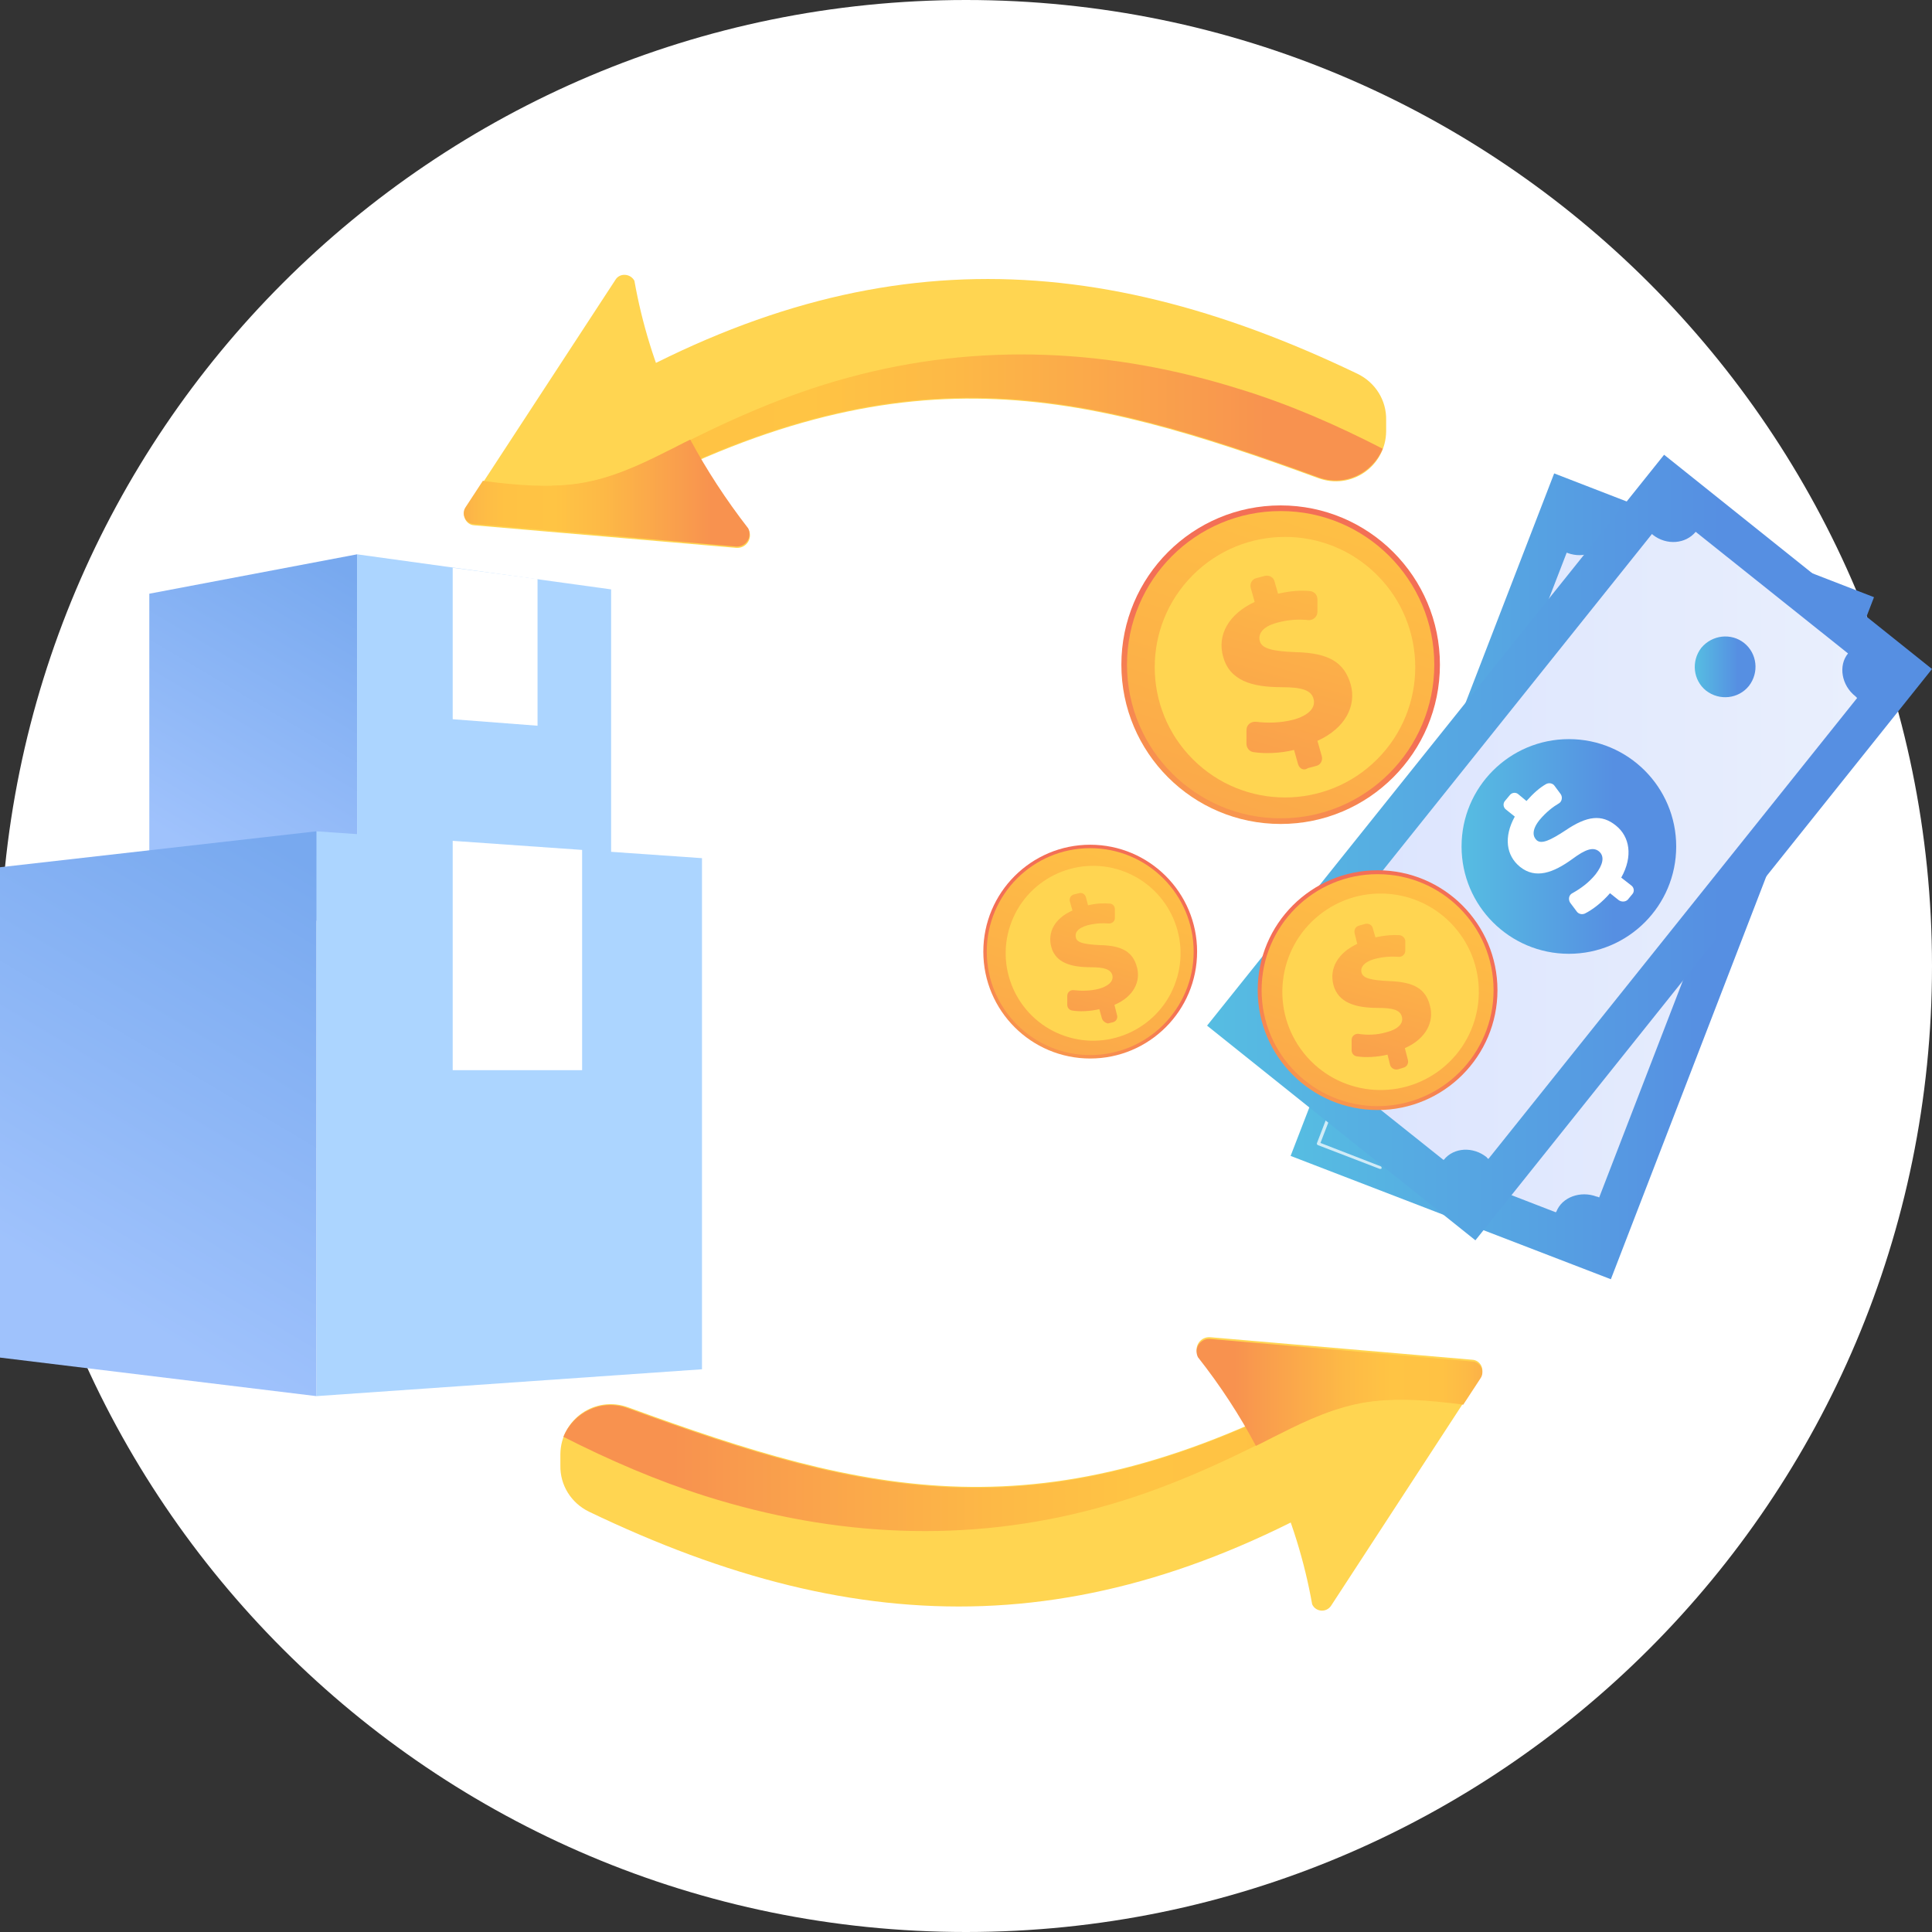 <svg width="60" height="60" viewBox="0 0 60 60" fill="none" xmlns="http://www.w3.org/2000/svg">
    <rect x="0" y="0" width="60" height="60" fill="#333333" stroke="none"/>
    <path d="M30 60C46.569 60 60 46.569 60 30C60 13.431 46.569 0 30 0C13.431 0 0 13.431 0 30C0 46.569 13.431 60 30 60Z" fill="white"/>
    <path d="M58.199 18.546L50.027 39.728L40.081 35.898L48.266 14.702L58.199 18.546Z" fill="url(#paint0_linear)"/>
    <path d="M49.906 16.691L55.565 18.868C55.39 19.325 55.685 19.876 56.183 20.064C56.196 20.064 56.196 20.064 56.264 20.091L49.664 37.188C49.597 37.161 49.61 37.161 49.583 37.161C49.086 36.973 48.508 37.175 48.333 37.632C48.333 37.645 48.306 37.645 48.306 37.645L42.782 35.508C43.078 34.728 42.581 34.446 42.083 34.258C42.07 34.258 42.056 34.244 42.056 34.258L48.656 17.161C48.656 17.161 48.669 17.174 48.683 17.174C49.194 17.363 49.731 17.134 49.906 16.691Z" fill="url(#paint1_linear)"/>
    <path d="M49.113 30.521C50.954 30.521 52.446 29.029 52.446 27.188C52.446 25.347 50.954 23.855 49.113 23.855C47.272 23.855 45.78 25.347 45.78 27.188C45.78 29.029 47.272 30.521 49.113 30.521Z" fill="url(#paint2_linear)"/>
    <path d="M51.089 28.303L50.766 28.183C50.618 28.518 50.403 28.828 50.215 29.029C50.148 29.096 50.027 29.11 49.946 29.043L49.677 28.841C49.583 28.761 49.57 28.626 49.651 28.532C49.839 28.33 50.04 28.061 50.161 27.752C50.282 27.416 50.269 27.134 50.04 27.04C49.839 26.959 49.637 27.107 49.341 27.511C48.911 28.102 48.441 28.451 47.863 28.236C47.339 28.035 47.097 27.497 47.245 26.798L46.922 26.677C46.815 26.637 46.761 26.516 46.801 26.408L46.882 26.22C46.922 26.113 47.043 26.059 47.151 26.099L47.446 26.207C47.581 25.898 47.728 25.683 47.863 25.521C47.93 25.441 48.051 25.427 48.145 25.494L48.401 25.683C48.495 25.75 48.508 25.898 48.427 25.978C48.293 26.126 48.145 26.341 48.024 26.65C47.876 27.04 47.997 27.215 48.132 27.268C48.306 27.336 48.522 27.148 48.871 26.704C49.368 26.059 49.785 25.871 50.336 26.086C50.833 26.274 51.142 26.825 50.981 27.578L51.344 27.726C51.452 27.766 51.505 27.887 51.465 27.994L51.384 28.183C51.304 28.29 51.196 28.344 51.089 28.303Z" fill="white"/>
    <path opacity="0.72" d="M42.863 36.301H42.849L40.927 35.562C40.901 35.548 40.887 35.522 40.901 35.495L42.89 30.333C42.903 30.306 42.93 30.293 42.957 30.306C42.984 30.32 42.997 30.347 42.984 30.374L41.008 35.495L42.876 36.22C42.903 36.234 42.917 36.261 42.903 36.288C42.903 36.301 42.876 36.301 42.863 36.301Z" fill="white"/>
    <path d="M55.349 24.137H55.336C55.309 24.124 55.296 24.097 55.309 24.07L57.285 18.949L55.417 18.223C55.39 18.21 55.376 18.183 55.39 18.156C55.403 18.129 55.43 18.116 55.457 18.129L57.379 18.868C57.406 18.882 57.419 18.909 57.406 18.936L55.417 24.097C55.403 24.124 55.376 24.137 55.349 24.137Z" fill="white"/>
    <path d="M60 20.777L45.82 38.519L37.487 31.852L51.68 14.123L60 20.777Z" fill="url(#paint3_linear)"/>
    <path d="M52.661 16.516L57.392 20.293C57.083 20.669 57.191 21.288 57.621 21.623C57.634 21.637 57.621 21.623 57.675 21.677L46.223 35.992C46.169 35.952 46.183 35.952 46.169 35.938C45.753 35.602 45.148 35.629 44.839 36.019H44.825L40.188 32.322C40.712 31.664 40.309 31.261 39.892 30.911C39.879 30.898 39.852 30.898 39.852 30.898L51.304 16.583C51.304 16.583 51.317 16.597 51.331 16.61C51.761 16.946 52.352 16.892 52.661 16.516Z" fill="url(#paint4_linear)"/>
    <path d="M48.723 29.621C50.564 29.621 52.056 28.128 52.056 26.288C52.056 24.447 50.564 22.954 48.723 22.954C46.882 22.954 45.39 24.447 45.39 26.288C45.39 28.128 46.882 29.621 48.723 29.621Z" fill="url(#paint5_linear)"/>
    <path d="M50.269 27.954L50 27.739C49.758 28.021 49.462 28.25 49.22 28.371C49.126 28.411 49.019 28.384 48.965 28.304L48.763 28.035C48.696 27.927 48.723 27.793 48.831 27.739C49.072 27.605 49.341 27.417 49.556 27.148C49.772 26.866 49.852 26.597 49.651 26.435C49.476 26.301 49.247 26.368 48.831 26.677C48.239 27.107 47.688 27.309 47.204 26.919C46.774 26.57 46.694 25.992 47.043 25.36L46.774 25.145C46.68 25.078 46.667 24.944 46.747 24.863L46.882 24.701C46.949 24.607 47.083 24.594 47.164 24.675L47.406 24.876C47.634 24.621 47.822 24.46 48.011 24.352C48.105 24.298 48.226 24.325 48.279 24.406L48.468 24.661C48.535 24.755 48.508 24.903 48.401 24.957C48.239 25.051 48.024 25.212 47.809 25.468C47.554 25.79 47.608 25.992 47.728 26.099C47.876 26.22 48.145 26.099 48.615 25.79C49.288 25.333 49.745 25.279 50.188 25.642C50.605 25.978 50.726 26.583 50.349 27.255L50.659 27.497C50.753 27.564 50.766 27.699 50.685 27.779L50.551 27.941C50.484 28.008 50.363 28.021 50.269 27.954Z" fill="white"/>
    <path d="M45.309 31.059C45.712 31.382 45.78 31.973 45.457 32.39C45.134 32.793 44.543 32.86 44.126 32.538C43.723 32.215 43.656 31.624 43.978 31.207C44.301 30.804 44.892 30.737 45.309 31.059Z" fill="url(#paint6_linear)"/>
    <path d="M54.167 19.97C54.57 20.293 54.637 20.884 54.315 21.301C53.992 21.704 53.401 21.771 52.984 21.449C52.581 21.126 52.514 20.535 52.836 20.118C53.172 19.715 53.764 19.648 54.167 19.97Z" fill="url(#paint7_linear)"/>
    <path d="M33.857 32.873C35.691 32.873 37.177 31.387 37.177 29.554C37.177 27.72 35.691 26.234 33.857 26.234C32.024 26.234 30.538 27.72 30.538 29.554C30.538 31.387 32.024 32.873 33.857 32.873Z" fill="url(#paint8_linear)"/>
    <path d="M33.857 32.766C35.632 32.766 37.07 31.328 37.07 29.554C37.07 27.779 35.632 26.341 33.857 26.341C32.083 26.341 30.645 27.779 30.645 29.554C30.645 31.328 32.083 32.766 33.857 32.766Z" fill="url(#paint9_linear)"/>
    <path d="M36.52 30.473C37 29.052 36.237 27.512 34.816 27.032C33.395 26.553 31.855 27.316 31.375 28.737C30.896 30.157 31.659 31.698 33.08 32.177C34.5 32.657 36.041 31.894 36.52 30.473Z" fill="#FFD551"/>
    <path d="M34.22 31.623L34.14 31.341C33.844 31.409 33.521 31.422 33.293 31.382C33.212 31.368 33.145 31.301 33.145 31.207V30.925C33.145 30.817 33.239 30.736 33.347 30.75C33.575 30.777 33.857 30.777 34.126 30.709C34.408 30.629 34.597 30.481 34.543 30.279C34.489 30.105 34.301 30.038 33.871 30.038C33.266 30.038 32.782 29.903 32.648 29.406C32.527 28.949 32.755 28.519 33.306 28.277L33.226 27.994C33.199 27.9 33.253 27.806 33.347 27.779L33.508 27.739C33.602 27.712 33.696 27.766 33.723 27.86L33.79 28.115C34.072 28.048 34.288 28.048 34.462 28.062C34.556 28.062 34.624 28.142 34.624 28.236V28.505C34.624 28.613 34.543 28.68 34.435 28.68C34.274 28.666 34.046 28.666 33.777 28.734C33.441 28.828 33.374 28.989 33.414 29.123C33.454 29.285 33.683 29.325 34.167 29.352C34.852 29.365 35.188 29.567 35.309 30.038C35.43 30.468 35.215 30.951 34.61 31.207L34.691 31.529C34.718 31.623 34.664 31.718 34.57 31.744L34.408 31.785C34.341 31.771 34.247 31.718 34.22 31.623Z" fill="url(#paint10_linear)"/>
    <path d="M39.771 25.589C42.503 25.589 44.718 23.374 44.718 20.642C44.718 17.911 42.503 15.696 39.771 15.696C37.04 15.696 34.825 17.911 34.825 20.642C34.825 23.374 37.04 25.589 39.771 25.589Z" fill="url(#paint11_linear)"/>
    <path d="M39.772 25.414C42.407 25.414 44.543 23.278 44.543 20.642C44.543 18.007 42.407 15.871 39.772 15.871C37.136 15.871 35 18.007 35 20.642C35 23.278 37.136 25.414 39.772 25.414Z" fill="url(#paint12_linear)"/>
    <path d="M42.767 23.581C44.347 22.001 44.347 19.439 42.767 17.859C41.188 16.279 38.626 16.279 37.046 17.859C35.466 19.439 35.466 22.001 37.046 23.581C38.626 25.161 41.188 25.161 42.767 23.581Z" fill="#FFD551"/>
    <path d="M40.309 23.72L40.188 23.29C39.745 23.398 39.274 23.411 38.925 23.357C38.804 23.344 38.71 23.223 38.71 23.102V22.672C38.71 22.511 38.844 22.403 39.005 22.416C39.355 22.457 39.758 22.457 40.175 22.349C40.605 22.228 40.874 22 40.793 21.704C40.726 21.435 40.43 21.341 39.798 21.341C38.884 21.341 38.185 21.14 37.984 20.387C37.796 19.715 38.159 19.07 38.965 18.693L38.844 18.263C38.804 18.129 38.884 17.981 39.019 17.954L39.274 17.887C39.409 17.847 39.556 17.927 39.583 18.062L39.691 18.438C40.108 18.344 40.417 18.33 40.685 18.357C40.82 18.371 40.914 18.478 40.914 18.613V19.003C40.914 19.15 40.779 19.271 40.632 19.258C40.39 19.231 40.054 19.231 39.664 19.338C39.153 19.473 39.073 19.728 39.126 19.916C39.194 20.145 39.529 20.226 40.242 20.253C41.263 20.279 41.747 20.562 41.949 21.261C42.124 21.906 41.801 22.605 40.914 23.008L41.048 23.478C41.089 23.613 41.008 23.761 40.874 23.787L40.618 23.855C40.484 23.949 40.349 23.868 40.309 23.72Z" fill="url(#paint13_linear)"/>
    <path d="M42.782 34.473C44.838 34.473 46.505 32.806 46.505 30.75C46.505 28.694 44.838 27.027 42.782 27.027C40.726 27.027 39.059 28.694 39.059 30.75C39.059 32.806 40.726 34.473 42.782 34.473Z" fill="url(#paint14_linear)"/>
    <path d="M42.782 34.352C44.772 34.352 46.384 32.739 46.384 30.75C46.384 28.76 44.772 27.148 42.782 27.148C40.793 27.148 39.18 28.76 39.18 30.75C39.18 32.739 40.793 34.352 42.782 34.352Z" fill="url(#paint15_linear)"/>
    <path d="M44.78 33.185C46.096 32.133 46.311 30.213 45.259 28.896C44.207 27.58 42.287 27.365 40.971 28.417C39.654 29.469 39.44 31.389 40.491 32.705C41.543 34.022 43.463 34.236 44.78 33.185Z" fill="#FFD551"/>
    <path d="M43.172 33.075L43.091 32.753C42.755 32.833 42.406 32.847 42.137 32.806C42.043 32.793 41.976 32.712 41.976 32.618V32.296C41.976 32.175 42.083 32.094 42.191 32.108C42.446 32.148 42.755 32.148 43.065 32.054C43.387 31.973 43.602 31.798 43.535 31.57C43.481 31.368 43.266 31.301 42.782 31.301C42.097 31.301 41.559 31.14 41.411 30.589C41.277 30.078 41.546 29.594 42.151 29.312L42.07 28.989C42.043 28.882 42.097 28.774 42.204 28.747L42.392 28.694C42.5 28.667 42.608 28.72 42.634 28.828L42.715 29.11C43.024 29.043 43.266 29.029 43.468 29.043C43.562 29.056 43.642 29.137 43.642 29.231V29.527C43.642 29.634 43.548 29.728 43.427 29.715C43.253 29.702 42.997 29.702 42.688 29.782C42.312 29.89 42.245 30.078 42.285 30.212C42.339 30.387 42.594 30.441 43.132 30.468C43.898 30.495 44.274 30.696 44.409 31.234C44.543 31.718 44.301 32.255 43.629 32.551L43.723 32.914C43.75 33.022 43.696 33.129 43.589 33.156L43.414 33.21C43.306 33.236 43.199 33.169 43.172 33.075Z" fill="url(#paint16_linear)"/>
    <path d="M11.089 28.747L4.637 27.968V18.438L11.089 17.215V28.747Z" fill="url(#paint17_linear)"/>
    <path d="M18.979 28.25L11.089 28.747V17.215L18.979 18.304V28.25Z" fill="#ACD5FF"/>
    <path d="M14.059 17.632V22.336L16.694 22.538V17.981L14.059 17.632Z" fill="white"/>
    <path d="M21.801 42.524L9.825 43.358V25.817L21.801 26.651V42.524Z" fill="#ACD5FF"/>
    <path d="M9.825 43.358L0 42.161V26.933L9.825 25.817V43.358Z" fill="url(#paint18_linear)"/>
    <path d="M14.059 26.113V33.236H18.078V26.395L14.059 26.113Z" fill="white"/>
    <path d="M17.578 12.833C26.247 7.47 33.653 7.524 42.161 11.61C42.712 11.879 43.062 12.43 43.048 13.048V13.398C43.035 14.486 41.96 15.226 40.938 14.849C33.573 12.161 28.062 10.736 19.137 15.548C18.156 16.072 16.946 15.441 16.839 14.325C16.771 13.734 17.067 13.142 17.578 12.833Z" fill="#FFD551"/>
    <path d="M19.11 8.694L14.473 15.79C14.325 16.005 14.473 16.301 14.729 16.314L22.86 17.014C23.169 17.04 23.384 16.731 23.25 16.449C21.301 13.949 20.172 11.368 19.702 8.72C19.581 8.492 19.245 8.465 19.11 8.694Z" fill="#FFD551"/>
    <path d="M38.532 12.094C34.527 10.831 30.401 10.616 26.328 11.731C24.339 12.269 22.511 13.102 20.683 14.043C19.836 14.473 18.949 14.877 17.995 15.024C17.712 15.065 17.43 15.092 17.148 15.092C17.591 15.669 18.425 15.912 19.137 15.522C28.062 10.71 33.573 12.135 40.938 14.823C41.772 15.132 42.632 14.688 42.941 13.936C41.53 13.21 40.065 12.565 38.532 12.094Z" fill="url(#paint19_linear)"/>
    <path d="M21.436 13.653C21.18 13.774 20.938 13.909 20.683 14.03C19.836 14.46 18.949 14.863 17.995 15.011C17.013 15.159 16.046 15.065 15.065 14.944C15.038 14.944 15.011 14.93 14.997 14.93L14.46 15.75C14.312 15.965 14.46 16.261 14.715 16.274L22.847 16.973C23.156 17 23.371 16.691 23.237 16.409C22.538 15.508 21.946 14.594 21.436 13.653Z" fill="url(#paint20_linear)"/>
    <path d="M42.874 45.723C34.204 51.086 26.798 51.032 18.29 46.946C17.739 46.677 17.39 46.126 17.403 45.508V45.158C17.417 44.07 18.492 43.331 19.513 43.707C26.879 46.395 32.39 47.82 41.315 43.008C42.296 42.484 43.505 43.115 43.613 44.231C43.667 44.822 43.384 45.4 42.874 45.723Z" fill="#FFD551"/>
    <path d="M41.341 49.863L45.978 42.752C46.126 42.537 45.978 42.242 45.723 42.228L37.591 41.529C37.282 41.502 37.067 41.812 37.202 42.094C39.151 44.594 40.28 47.175 40.75 49.822C40.858 50.064 41.194 50.091 41.341 49.863Z" fill="#FFD551"/>
    <path d="M21.906 46.462C25.911 47.726 30.038 47.941 34.11 46.825C36.099 46.288 37.927 45.454 39.755 44.513C40.602 44.083 41.489 43.68 42.444 43.532C42.726 43.492 43.008 43.465 43.29 43.465C42.847 42.887 42.014 42.645 41.301 43.035C32.376 47.847 26.866 46.422 19.5 43.734C18.667 43.425 17.806 43.868 17.497 44.621C18.922 45.347 20.387 45.978 21.906 46.462Z" fill="url(#paint21_linear)"/>
    <path d="M39.003 44.903C39.258 44.782 39.5 44.648 39.755 44.527C40.602 44.096 41.489 43.693 42.444 43.545C43.425 43.398 44.392 43.492 45.374 43.613C45.401 43.613 45.427 43.626 45.441 43.626L45.978 42.806C46.126 42.591 45.978 42.295 45.723 42.282L37.591 41.583C37.282 41.556 37.067 41.865 37.202 42.148C37.901 43.035 38.505 43.962 39.003 44.903Z" fill="url(#paint22_linear)"/>
    <defs>
        <linearGradient id="paint0_linear" x1="40.084" y1="27.217" x2="58.204" y2="27.217" gradientUnits="userSpaceOnUse">
            <stop stop-color="#56BDE2"/>
            <stop offset="0.709" stop-color="#568FE2"/>
        </linearGradient>
        <linearGradient id="paint1_linear" x1="42.059" y1="27.167" x2="56.262" y2="27.167" gradientUnits="userSpaceOnUse">
            <stop stop-color="#DAE3FE"/>
            <stop offset="1" stop-color="#E9EFFD"/>
        </linearGradient>
        <linearGradient id="paint2_linear" x1="46.983" y1="26.169" x2="73.569" y2="38.874" gradientUnits="userSpaceOnUse">
            <stop stop-color="#50E7B7"/>
            <stop offset="0.996" stop-color="#323992"/>
        </linearGradient>
        <linearGradient id="paint3_linear" x1="37.491" y1="26.316" x2="59.999" y2="26.316" gradientUnits="userSpaceOnUse">
            <stop stop-color="#56BDE2"/>
            <stop offset="0.709" stop-color="#568FE2"/>
        </linearGradient>
        <linearGradient id="paint4_linear" x1="39.859" y1="26.266" x2="57.674" y2="26.266" gradientUnits="userSpaceOnUse">
            <stop stop-color="#DAE3FE"/>
            <stop offset="1" stop-color="#E9EFFD"/>
        </linearGradient>
        <linearGradient id="paint5_linear" x1="45.392" y1="26.291" x2="52.055" y2="26.291" gradientUnits="userSpaceOnUse">
            <stop stop-color="#56BDE2"/>
            <stop offset="0.709" stop-color="#568FE2"/>
        </linearGradient>
        <linearGradient id="paint6_linear" x1="43.772" y1="31.798" x2="45.659" y2="31.798" gradientUnits="userSpaceOnUse">
            <stop stop-color="#56BDE2"/>
            <stop offset="0.709" stop-color="#568FE2"/>
        </linearGradient>
        <linearGradient id="paint7_linear" x1="52.639" y1="20.709" x2="54.526" y2="20.709" gradientUnits="userSpaceOnUse">
            <stop stop-color="#56BDE2"/>
            <stop offset="0.709" stop-color="#568FE2"/>
        </linearGradient>
        <linearGradient id="paint8_linear" x1="30.858" y1="35.84" x2="33.803" y2="29.684" gradientUnits="userSpaceOnUse">
            <stop stop-color="#FFC444"/>
            <stop offset="0.996" stop-color="#F36F56"/>
        </linearGradient>
        <linearGradient id="paint9_linear" x1="35.245" y1="25.386" x2="27.742" y2="48.039" gradientUnits="userSpaceOnUse">
            <stop stop-color="#FFC444"/>
            <stop offset="0.996" stop-color="#F36F56"/>
        </linearGradient>
        <linearGradient id="paint10_linear" x1="35.015" y1="26.039" x2="31.329" y2="39.239" gradientUnits="userSpaceOnUse">
            <stop stop-color="#FFC444"/>
            <stop offset="0.996" stop-color="#F36F56"/>
        </linearGradient>
        <linearGradient id="paint11_linear" x1="35.303" y1="29.993" x2="39.687" y2="20.832" gradientUnits="userSpaceOnUse">
            <stop stop-color="#FFC444"/>
            <stop offset="0.996" stop-color="#F36F56"/>
        </linearGradient>
        <linearGradient id="paint12_linear" x1="41.832" y1="14.435" x2="30.667" y2="48.147" gradientUnits="userSpaceOnUse">
            <stop stop-color="#FFC444"/>
            <stop offset="0.996" stop-color="#F36F56"/>
        </linearGradient>
        <linearGradient id="paint13_linear" x1="41.49" y1="15.407" x2="36.004" y2="35.051" gradientUnits="userSpaceOnUse">
            <stop stop-color="#FFC444"/>
            <stop offset="0.996" stop-color="#F36F56"/>
        </linearGradient>
        <linearGradient id="paint14_linear" x1="39.404" y1="37.797" x2="42.709" y2="30.89" gradientUnits="userSpaceOnUse">
            <stop stop-color="#FFC444"/>
            <stop offset="0.996" stop-color="#F36F56"/>
        </linearGradient>
        <linearGradient id="paint15_linear" x1="44.327" y1="26.067" x2="35.909" y2="51.484" gradientUnits="userSpaceOnUse">
            <stop stop-color="#FFC444"/>
            <stop offset="0.996" stop-color="#F36F56"/>
        </linearGradient>
        <linearGradient id="paint16_linear" x1="44.069" y1="26.8" x2="39.933" y2="41.611" gradientUnits="userSpaceOnUse">
            <stop stop-color="#FFC444"/>
            <stop offset="0.996" stop-color="#F36F56"/>
        </linearGradient>
        <linearGradient id="paint17_linear" x1="11.176" y1="18.006" x2="4.088" y2="29.977" gradientUnits="userSpaceOnUse">
            <stop stop-color="#78A9EF"/>
            <stop offset="0.708" stop-color="#9FC2FC"/>
        </linearGradient>
        <linearGradient id="paint18_linear" x1="9.783" y1="26.919" x2="-0.997" y2="45.125" gradientUnits="userSpaceOnUse">
            <stop stop-color="#78A9EF"/>
            <stop offset="0.708" stop-color="#9FC2FC"/>
        </linearGradient>
        <linearGradient id="paint19_linear" x1="16.828" y1="13.354" x2="43.058" y2="13.354" gradientUnits="userSpaceOnUse">
            <stop stop-color="#FCB148"/>
            <stop offset="0.052" stop-color="#FDBA46"/>
            <stop offset="0.142" stop-color="#FFC244"/>
            <stop offset="0.318" stop-color="#FFC444"/>
            <stop offset="0.485" stop-color="#FDB946"/>
            <stop offset="0.775" stop-color="#F99C4D"/>
            <stop offset="0.866" stop-color="#F8924F"/>
            <stop offset="1" stop-color="#F8924F"/>
        </linearGradient>
        <linearGradient id="paint20_linear" x1="14.412" y1="15.321" x2="23.287" y2="15.321" gradientUnits="userSpaceOnUse">
            <stop stop-color="#FCB148"/>
            <stop offset="0.052" stop-color="#FDBA46"/>
            <stop offset="0.142" stop-color="#FFC244"/>
            <stop offset="0.318" stop-color="#FFC444"/>
            <stop offset="0.485" stop-color="#FDB946"/>
            <stop offset="0.775" stop-color="#F99C4D"/>
            <stop offset="0.866" stop-color="#F8924F"/>
            <stop offset="1" stop-color="#F8924F"/>
        </linearGradient>
        <linearGradient id="paint21_linear" x1="43.615" y1="45.2" x2="17.386" y2="45.2" gradientUnits="userSpaceOnUse">
            <stop stop-color="#FCB148"/>
            <stop offset="0.052" stop-color="#FDBA46"/>
            <stop offset="0.142" stop-color="#FFC244"/>
            <stop offset="0.318" stop-color="#FFC444"/>
            <stop offset="0.485" stop-color="#FDB946"/>
            <stop offset="0.775" stop-color="#F99C4D"/>
            <stop offset="0.866" stop-color="#F8924F"/>
            <stop offset="1" stop-color="#F8924F"/>
        </linearGradient>
        <linearGradient id="paint22_linear" x1="46.032" y1="43.232" x2="37.157" y2="43.232" gradientUnits="userSpaceOnUse">
            <stop stop-color="#FCB148"/>
            <stop offset="0.052" stop-color="#FDBA46"/>
            <stop offset="0.142" stop-color="#FFC244"/>
            <stop offset="0.318" stop-color="#FFC444"/>
            <stop offset="0.485" stop-color="#FDB946"/>
            <stop offset="0.775" stop-color="#F99C4D"/>
            <stop offset="0.866" stop-color="#F8924F"/>
            <stop offset="1" stop-color="#F8924F"/>
        </linearGradient>
    </defs>
</svg>

